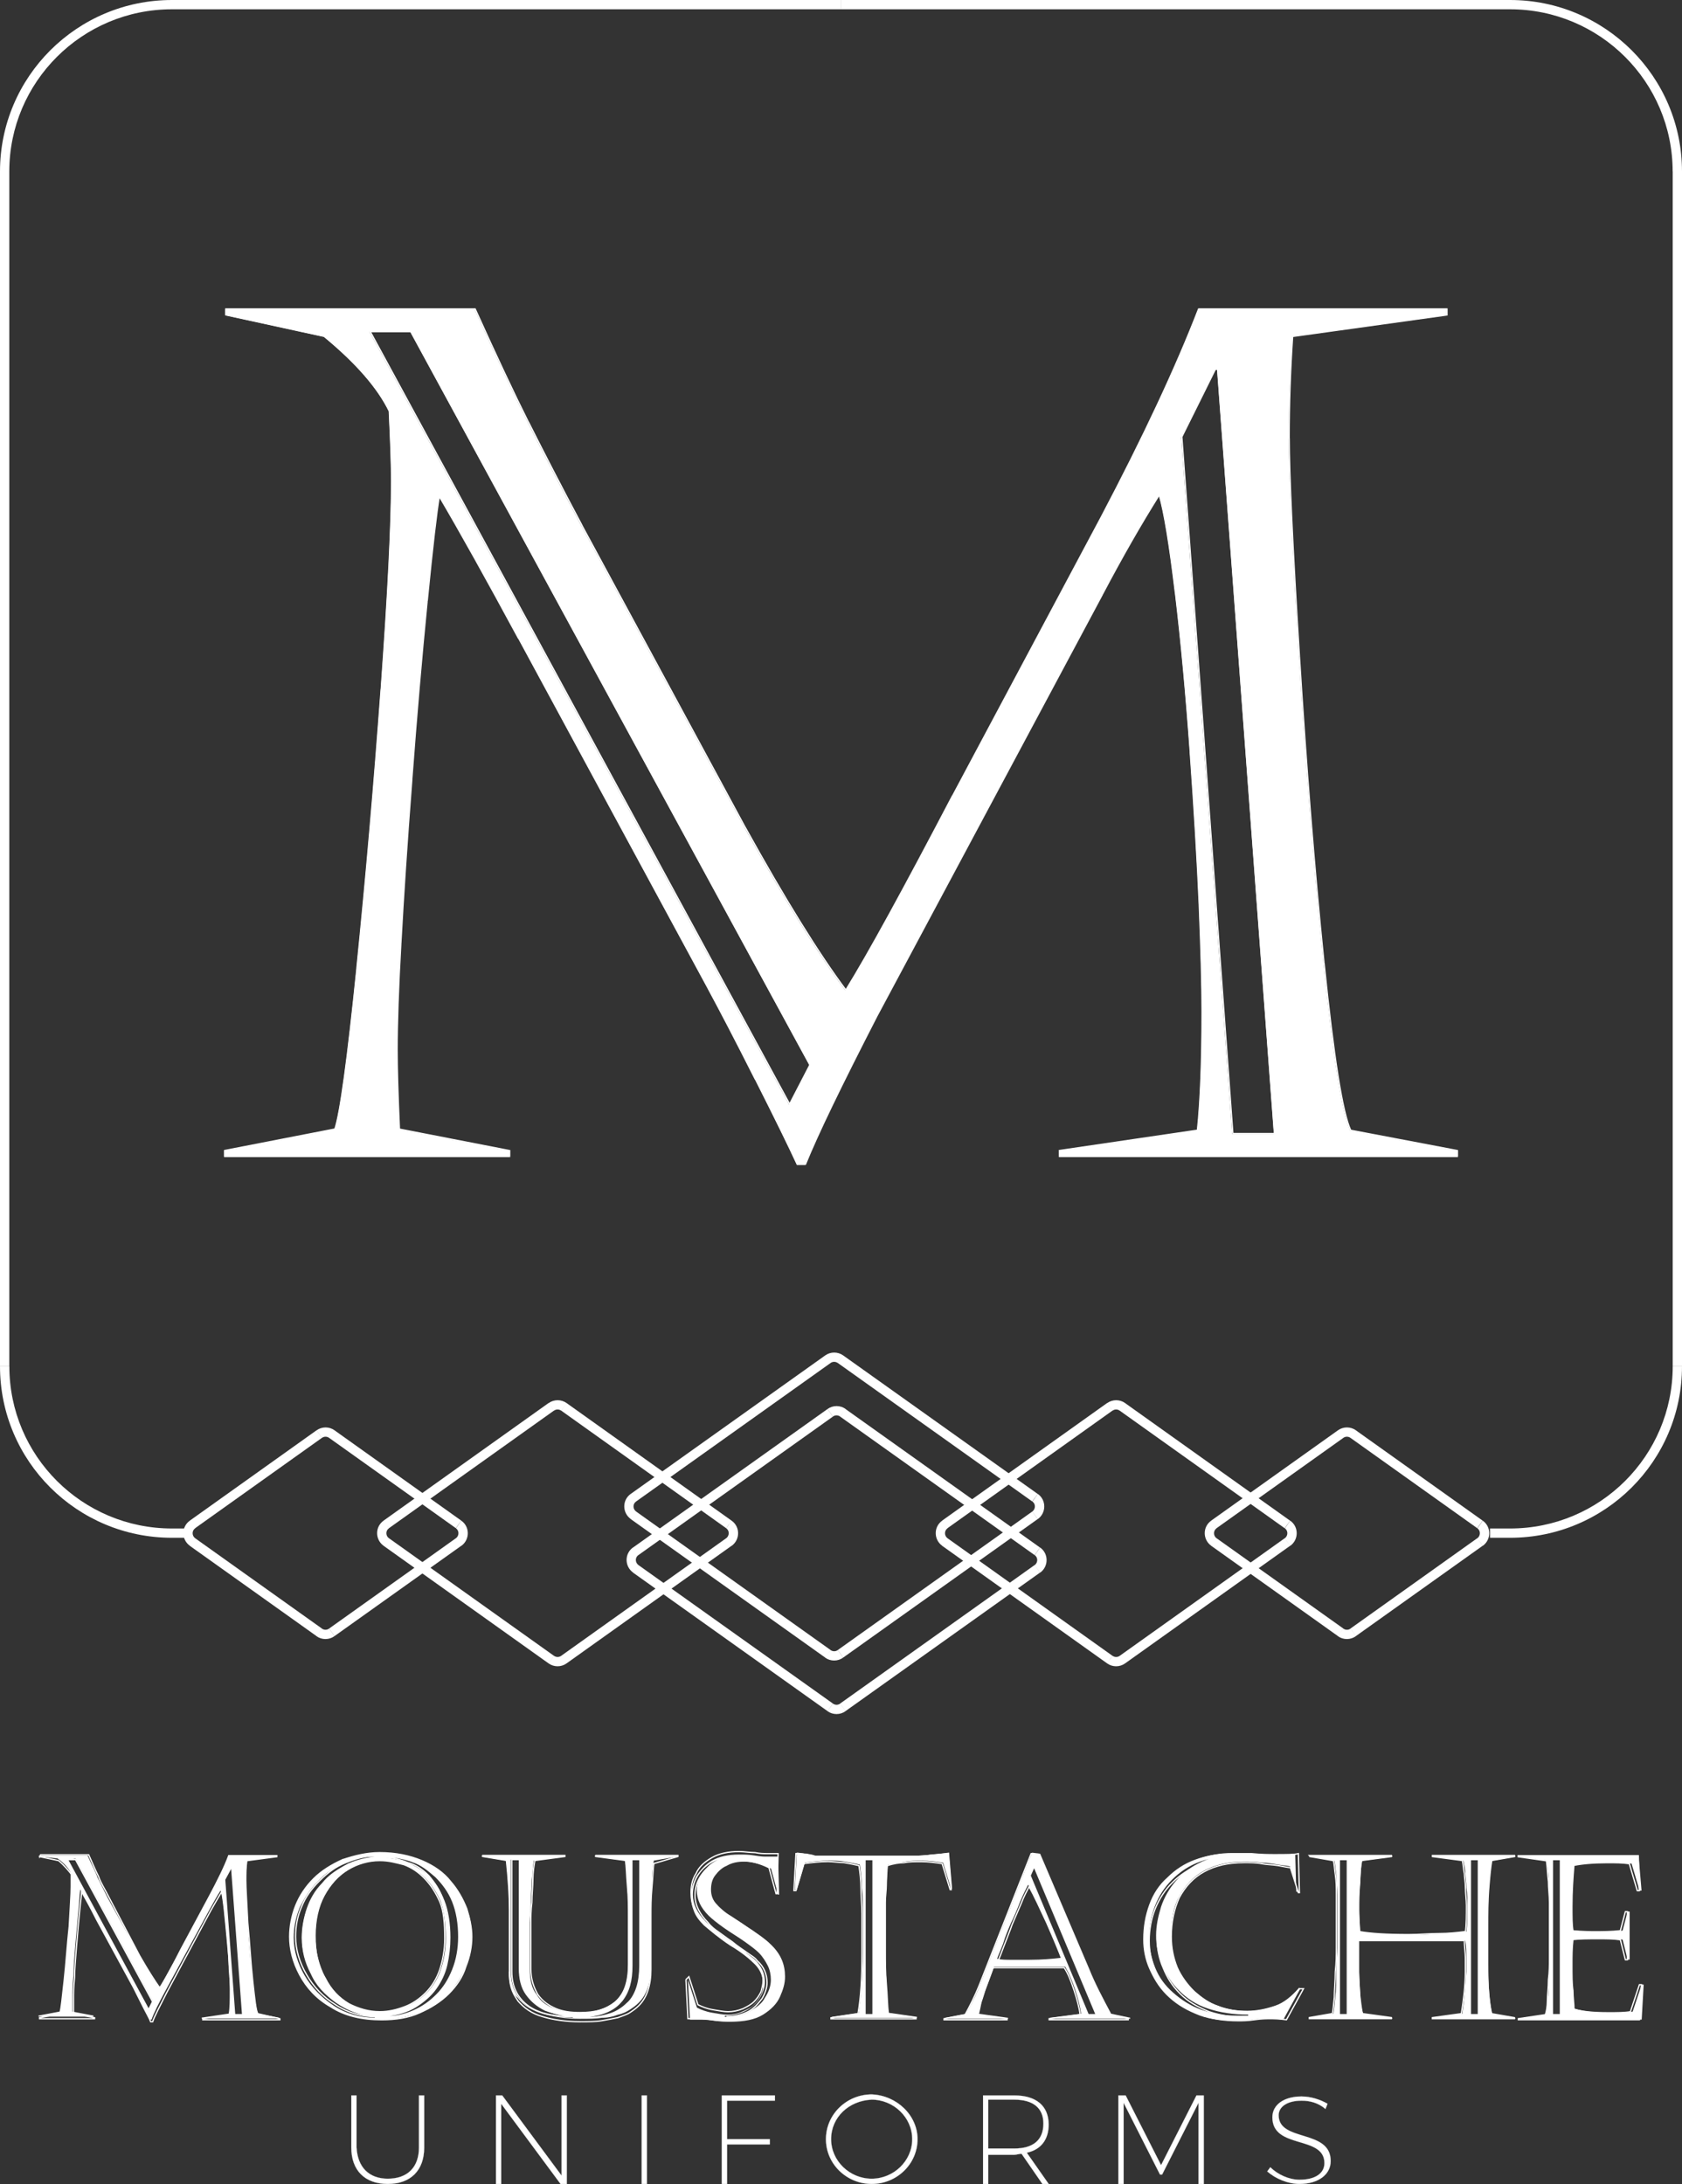 <?xml version="1.0" encoding="UTF-8"?><svg id="uuid-9fba689d-537e-4983-8869-f892127e22a2" xmlns="http://www.w3.org/2000/svg" width="260.79" height="338.61" viewBox="0 0 260.79 338.61"><rect x="0" y="0" width="260.79" height="338.61" fill="#333333" stroke="none"/><path d="M188.36,57.31l-5.22,10.5,7.91,108.01h6.47l-8.81-118.51h-.36ZM57.31,51.47l65.04,119.79,3.15-6.1L63.62,51.47h-6.31ZM34.92,47.97h38.68c3.24,7.17,5.99,13.05,8.27,17.59,2.28,4.54,5.03,9.88,8.27,15.97l25.28,46.75c6.23,11.25,11.46,19.68,15.66,25.29,3.47-5.62,8.99-15.68,16.56-30.14l23.02-43.17c6.59-12.51,11.62-23.26,15.11-32.3h38.5v.91l-23.92,3.33c-.36,5.26-.54,10.54-.54,15.8s.52,16.77,1.58,33.78c1.06,17.01,2.32,32.86,3.81,47.54,1.5,14.68,2.87,23.34,4.14,25.97l16.56,3.15v.9h-61.7v-.9l21.41-3.15c.48-4.55.72-10.67.72-18.39,0-4.24-.16-9.8-.44-16.65-.3-6.85-.76-14.72-1.4-23.6-.64-8.88-1.39-17.09-2.29-24.63-.9-7.53-1.73-12.63-2.51-15.25-2.81,4.48-5.75,9.62-8.83,15.43l-34.98,65.41c-5.51,10.72-9.21,18.36-11.06,22.97h-1.26c-1.26-2.75-3.42-7.15-6.47-13.19-3.06-6.04-5.51-10.76-7.37-14.18l-29.33-54.18c-4.97-9.2-9.08-16.58-12.32-22.07-.42,2.39-1.06,7.83-1.89,16.33-.84,8.48-1.64,17.71-2.38,27.62-.76,9.94-1.32,18.39-1.7,25.4-.4,6.99-.58,12.51-.58,16.52,0,2.81.12,6.91.36,12.29l17.09,3.33v.9h-44.2v-.9l17.09-3.33c.84-2.51,1.98-10.79,3.41-24.86,1.44-14.06,2.69-28.52,3.77-43.38,1.08-14.86,1.61-25.62,1.61-32.25,0-2.33-.12-5.95-.36-10.85-1.74-3.59-5.09-7.45-10.08-11.57l-15.27-3.33v-.92Z" fill="#fff" stroke-width="0"/><path d="M188.8,57.14h-.36v.21h.36v-.21ZM197.71,175.75l-8.81-118.52-.21.02,8.81,118.51h.21ZM191.14,175.86h6.47v-.21h-6.47v.21ZM183.13,67.75l7.91,108.01.21-.02-7.91-108.01-.21.02ZM188.34,57.2l-5.21,10.5.19.09,5.21-10.5-.19-.09ZM63.7,51.3h-6.31v.21h6.31v-.21ZM125.68,165.05L63.8,51.36l-.19.1,61.88,113.69.19-.1ZM122.52,171.25l3.15-6.1-.19-.09-3.15,6.09.19.09ZM57.3,51.46l65.04,119.79.19-.1L57.49,51.36l-.19.1ZM35.11,47.91h-.21v.91h.21v-.91ZM50.31,52.05l-15.27-3.33-.04.2,15.27,3.33.04-.2ZM60.46,63.68c-1.75-3.61-5.11-7.48-10.11-11.61l-.14.16c4.99,4.11,8.33,7.97,10.06,11.54l.19-.09ZM60.83,74.57c0-2.34-.12-5.96-.36-10.86h-.21c.24,4.91.36,8.53.36,10.86h.21ZM59.22,106.83c1.08-14.86,1.61-25.62,1.61-32.25h-.21c0,6.63-.54,17.38-1.61,32.24l.21.02ZM55.44,150.21c1.44-14.06,2.69-28.53,3.77-43.39l-.21-.02c-1.08,14.86-2.34,29.32-3.77,43.38l.21.02ZM52.02,175.09c.42-1.27.92-3.98,1.49-8.12.57-4.15,1.21-9.74,1.94-16.76l-.21-.02c-.72,7.03-1.36,12.61-1.93,16.75-.57,4.15-1.06,6.83-1.48,8.08l.2.07ZM34.85,178.49l17.09-3.33-.04-.21-17.09,3.33.04.21ZM34.93,178.38h-.21v.9h.21v-.9ZM79.02,179.18h-44.19v.21h44.19v-.21ZM78.91,179.28h.21v-.9h-.21v.9ZM61.9,175.17l17.09,3.33.04-.21-17.09-3.33-.04.21ZM61.46,162.77c0,2.81.12,6.92.36,12.29h.21c-.24-5.38-.36-9.49-.36-12.29h-.21ZM62.04,146.25c-.4,6.99-.58,12.51-.58,16.52h.21c0-4,.18-9.52.58-16.51h-.21ZM63.74,120.85c-.76,9.94-1.32,18.39-1.7,25.4h.21c.38-7,.93-15.45,1.7-25.39h-.21ZM66.11,93.23c-.84,8.48-1.64,17.71-2.38,27.63l.21.02c.74-9.92,1.54-19.14,2.38-27.62l-.21-.03ZM68.01,76.88c-.42,2.4-1.06,7.84-1.89,16.34l.21.02c.84-8.51,1.48-13.94,1.89-16.32l-.21-.03ZM80.52,98.93c-4.97-9.2-9.09-16.58-12.33-22.07l-.19.11c3.24,5.49,7.35,12.87,12.32,22.07l.2-.11ZM109.86,153.1l-29.33-54.18-.19.1,29.33,54.18.19-.1ZM117.23,167.29c-3.06-6.04-5.51-10.76-7.37-14.18l-.19.1c1.85,3.42,4.32,8.14,7.36,14.18l.2-.1ZM123.71,180.48c-1.26-2.75-3.42-7.15-6.47-13.19l-.19.09c3.06,6.04,5.21,10.44,6.47,13.18l.2-.08ZM124.86,180.42h-1.26v.21h1.26v-.21ZM135.84,157.51c-5.51,10.72-9.21,18.37-11.07,22.98l.2.08c1.85-4.6,5.55-12.24,11.06-22.96l-.19-.09ZM170.82,92.1l-34.98,65.41.19.1,34.98-65.41-.19-.1ZM179.65,76.65c-2.82,4.49-5.75,9.63-8.83,15.44l.19.1c3.07-5.82,6.01-10.95,8.83-15.43l-.19-.11ZM182.36,91.95c-.9-7.53-1.74-12.64-2.52-15.27l-.2.06c.77,2.62,1.61,7.71,2.51,15.24l.21-.03ZM184.66,116.59c-.64-8.89-1.4-17.09-2.29-24.64l-.21.03c.9,7.55,1.66,15.75,2.29,24.63l.21-.02ZM186.05,140.2c-.3-6.86-.76-14.72-1.4-23.61l-.21.02c.64,8.88,1.1,16.75,1.4,23.6h.21ZM186.49,156.86c0-4.24-.16-9.8-.44-16.65h-.21c.28,6.86.44,12.42.44,16.65h.21ZM185.77,175.25c.48-4.55.72-10.68.72-18.4h-.21c0,7.7-.24,13.83-.72,18.37l.21.02ZM164.28,178.49l21.41-3.15-.03-.21-21.41,3.15.03.21ZM164.37,178.38h-.21v.9h.21v-.9ZM225.96,179.18h-61.7v.21h61.7v-.21ZM225.86,179.28h.21v-.9h-.21v.9ZM209.39,175.35l16.56,3.15.04-.21-16.56-3.15-.04.21ZM205.17,149.28c.75,7.34,1.47,13.18,2.16,17.52.69,4.33,1.35,7.16,1.99,8.5l.2-.09c-.62-1.3-1.28-4.11-1.97-8.44-.69-4.33-1.41-10.16-2.16-17.5l-.21.02ZM201.36,101.73c1.06,17.01,2.32,32.86,3.81,47.55l.21-.02c-1.5-14.68-2.75-30.54-3.81-47.54h-.21ZM199.78,67.94c0,5.5.52,16.78,1.58,33.79l.21-.02c-1.06-17.01-1.58-28.28-1.58-33.78h-.21ZM200.31,52.14c-.36,5.26-.54,10.54-.54,15.8h.21c0-5.26.18-10.53.54-15.79l-.21-.02ZM224.33,48.72l-23.92,3.33.03.21,23.92-3.33-.03-.21ZM224.24,48.82h.21v-.91h-.21v.91ZM185.85,48.01h38.5v-.21h-38.5v.21ZM170.83,80.26c6.59-12.51,11.62-23.27,15.12-32.32l-.2-.08c-3.49,9.04-8.52,19.79-15.11,32.3l.19.1ZM147.81,123.43l23.02-43.17-.19-.1-23.02,43.17.19.1ZM131.24,153.56c3.47-5.62,8.99-15.68,16.56-30.15l-.19-.1c-7.57,14.46-13.07,24.52-16.55,30.13l.18.12ZM115.41,128.26c6.23,11.26,11.47,19.68,15.66,25.31l.17-.13c-4.19-5.61-9.42-14.03-15.65-25.29l-.19.1ZM90.12,81.51l25.28,46.75.19-.1-25.28-46.75-.19.1ZM81.86,65.54c2.28,4.55,5.03,9.88,8.27,15.97l.19-.1c-3.24-6.1-5.99-11.43-8.27-15.97l-.19.1ZM73.58,47.95c3.24,7.17,5.99,13.05,8.27,17.59l.19-.09c-2.28-4.54-5.03-10.41-8.27-17.58l-.19.08ZM35.01,48.01h38.68v-.21h-38.68v.21ZM188.8,57.24h.1s0-.1,0-.1h-.1v.1h0ZM197.6,175.76v.1h.12v-.12s-.12.02-.12.02ZM191.14,175.76h-.1s0,.11,0,.11h.09v-.11ZM183.23,67.74l-.09-.04-.02.03v.03h.11ZM188.45,57.24v-.1h-.07l-.03.06.09.04ZM63.7,51.41l.09-.05-.03-.05h-.06v.1ZM125.58,165.1l.09.05.03-.05-.03-.05-.09.05ZM122.43,171.2l-.09.05.09.18.09-.18-.09-.05ZM57.39,51.41v-.11h-.18l.08.15.09-.04ZM35.01,48.82h-.1v.08l.08.02.02-.1ZM50.28,52.15l.07-.08-.02-.02h-.03s-.03.1-.03.1ZM60.37,63.72h.1v-.04s-.1.04-.1.04ZM51.92,175.06l.02.1h.06s.02-.07.02-.07l-.09-.03ZM34.83,178.38l-.02-.1-.08.02v.08h.1ZM34.83,179.28h-.1v.1h.1v-.1ZM79.02,179.39h.1v-.1h-.1v.1ZM79.02,178.38h.1v-.08l-.08-.02-.02.1ZM61.92,175.06h-.1v.08s.09.02.09.02v-.1ZM68.11,76.91l.09-.05-.14-.25-.05.29h.1ZM123.6,180.52l-.09.04.02.06h.07v-.1ZM124.86,180.52v.1h.07l.03-.07-.09-.03ZM179.74,76.71l.1-.03-.07-.23-.13.2.09.05ZM185.67,175.24l.02.1h.08s0-.09,0-.09h-.11ZM164.26,178.38l-.02-.1-.09.02v.09h.11ZM164.26,179.28h-.1v.1h.1v-.1ZM225.96,179.39h.1v-.1h-.1v.1ZM225.96,178.38h.1v-.08l-.09-.02-.02.1ZM209.41,175.24l-.09.04.03.05h.05s.02-.09.02-.09ZM200.42,52.15l-.02-.1h-.08s0,.09,0,.09h.11ZM224.35,48.82l.02.1.09-.02v-.09h-.11ZM224.35,47.91h.1v-.1h-.1v.1ZM185.85,47.91v-.1h-.08l-.02.07.1.03ZM131.16,153.51l-.09.06.09.13.09-.14-.09-.05ZM73.69,47.91l.09-.04-.03-.06h-.07v.1ZM35.01,47.8h-.1v.1h.1v-.1Z" fill="#fff" stroke-width="0"/><path d="M160.06,232.79c.53.36.53,1.16,0,1.56l.85,1.17c1.33-.96,1.34-2.95,0-3.9l-.83,1.18ZM129.9,211.32l30.15,21.47.84-1.17-30.15-21.47-.84,1.17ZM128.78,211.32c.32-.24.78-.24,1.11,0l.85-1.17c-.83-.6-1.97-.6-2.8,0l.84,1.17ZM98.63,232.79l30.15-21.47-.84-1.17-30.15,21.47.84,1.17ZM98.63,234.35c-.54-.4-.54-1.19,0-1.56l-.83-1.18c-1.35.95-1.34,2.94,0,3.9l.85-1.17ZM128.78,255.82l-30.15-21.47-.84,1.17,30.15,21.47.84-1.17ZM129.89,255.83c-.32.24-.78.24-1.11,0l-.85,1.17c.83.6,1.97.6,2.8,0l-.84-1.17ZM160.05,234.35l-30.15,21.47.84,1.17,30.15-21.47-.84-1.17ZM160.46,232.21l-.42.59h0l.41-.59ZM128.36,210.73l.42.58h0l-.42-.58ZM98.2,232.21l.42.59h0l-.42-.59ZM128.36,256.4l.42-.58h0l-.42.58ZM160.46,234.93l.42.59h0l-.42-.59Z" fill="#fff" stroke-width="0"/><path d="M160.42,241.1c.53.36.54,1.16,0,1.56l.85,1.17c1.33-.96,1.34-2.95,0-3.9l-.83,1.18ZM130.26,219.63l30.15,21.47.84-1.17-30.15-21.47-.84,1.17ZM129.15,219.62c.32-.24.78-.24,1.11,0l.85-1.17c-.83-.6-1.97-.6-2.8,0l.84,1.17ZM98.99,241.1l30.15-21.47-.84-1.17-30.15,21.47.84,1.17ZM98.99,242.65c-.54-.4-.54-1.19,0-1.56l-.83-1.18c-1.35.95-1.34,2.94,0,3.9l.85-1.17ZM129.14,264.12l-30.15-21.47-.84,1.17,30.15,21.47.84-1.17ZM130.26,264.13c-.32.24-.78.24-1.11,0l-.85,1.17c.83.6,1.97.6,2.8,0l-.84-1.17ZM160.41,242.65l-30.15,21.47.84,1.17,30.15-21.47-.84-1.17ZM160.84,240.51l-.42.59h0l.41-.59ZM128.73,219.04l.42.58h0l-.42-.58ZM98.58,240.51l.42.59h0l-.42-.59ZM128.73,264.71l.42-.58h0l-.42.58ZM160.84,243.24l.42.59h0l-.42-.59Z" fill="#fff" stroke-width="0"/><path d="M112.59,236.94c.53.36.53,1.16,0,1.56l.85,1.17c1.33-.96,1.34-2.95,0-3.9l-.83,1.18ZM87.02,218.71l25.58,18.23.84-1.17-25.58-18.23-.84,1.17ZM85.9,218.71c.32-.24.78-.24,1.11,0l.85-1.17c-.83-.6-1.97-.6-2.8,0l.84,1.17ZM60.31,236.93l25.58-18.23-.84-1.17-25.58,18.23.84,1.17ZM60.31,238.5c-.54-.4-.54-1.19,0-1.56l-.83-1.18c-1.35.95-1.34,2.94,0,3.9l.85-1.17ZM85.89,256.72l-25.58-18.23-.84,1.17,25.58,18.23.84-1.17ZM87.01,256.72c-.33.24-.78.24-1.11,0l-.85,1.17c.83.6,1.97.6,2.8,0l-.84-1.17ZM112.59,238.49l-25.58,18.23.84,1.17,25.58-18.23-.84-1.17ZM113.01,236.35l-.42.58h0l.41-.58ZM85.48,218.12l.42.58h0l-.42-.58ZM59.9,236.35l.42.59h0l-.42-.59ZM85.48,257.3l.42-.58h0l-.42.58ZM113.01,239.07l.42.58h0l-.42-.58Z" fill="#fff" stroke-width="0"/><path d="M199.2,236.94c.53.36.54,1.16,0,1.56l.85,1.17c1.33-.96,1.34-2.95,0-3.9l-.83,1.18ZM173.61,218.71l25.58,18.23.84-1.17-25.58-18.23-.84,1.17ZM172.5,218.71c.32-.24.78-.24,1.11,0l.85-1.17c-.83-.6-1.97-.6-2.8,0l.84,1.17ZM146.91,236.93l25.58-18.23-.84-1.17-25.58,18.23.84,1.17ZM146.92,238.5c-.54-.4-.53-1.19,0-1.56l-.83-1.18c-1.35.95-1.34,2.94,0,3.9l.85-1.17ZM172.49,256.72l-25.58-18.23-.84,1.17,25.58,18.23.84-1.17ZM173.61,256.72c-.32.24-.78.24-1.11,0l-.85,1.17c.83.6,1.97.6,2.8,0l-.84-1.17ZM199.19,238.49l-25.58,18.23.84,1.17,25.58-18.23-.84-1.17ZM199.61,236.35l-.42.58h0l.41-.58ZM172.08,218.12l.42.58h0l-.43-.58ZM146.5,236.35l.42.59h0l-.42-.59ZM172.08,257.3l.43-.58h0l-.42.58ZM199.61,239.07l.42.58h0l-.43-.58Z" fill="#fff" stroke-width="0"/><path d="M229.05,236.94c.53.36.54,1.16,0,1.56l.85,1.17c1.33-.96,1.34-2.95,0-3.9l-.83,1.18ZM209.39,222.93l19.65,14,.84-1.17-19.65-14-.84,1.17ZM208.28,222.93c.32-.24.78-.24,1.11,0l.85-1.17c-.83-.6-1.97-.6-2.8,0l.84,1.17ZM188.63,236.93l19.65-14-.84-1.17-19.65,14,.84,1.17ZM188.63,238.5c-.54-.4-.53-1.19,0-1.56l-.83-1.18c-1.35.95-1.34,2.94,0,3.9l.85-1.17ZM208.28,252.49l-19.65-14-.84,1.17,19.65,14,.84-1.17ZM209.39,252.5c-.32.24-.78.24-1.11,0l-.85,1.17c.83.6,1.97.6,2.8,0l-.84-1.17ZM229.04,238.49l-19.65,14,.84,1.17,19.65-14-.84-1.17ZM229.46,236.35l-.42.58h0l.41-.58ZM207.86,222.35l.42.58h0l-.42-.58ZM188.21,236.35l.42.59h0l-.42-.59ZM207.86,253.08l.42-.58h0l-.42.58ZM229.46,239.07l.42.58h0l-.42-.58Z" fill="#fff" stroke-width="0"/><path d="M70.68,236.94c.53.36.54,1.16,0,1.56l.85,1.17c1.33-.96,1.34-2.95,0-3.9l-.83,1.18ZM51.03,222.93l19.65,14,.84-1.17-19.65-14-.84,1.17ZM49.92,222.93c.32-.24.78-.24,1.11,0l.85-1.17c-.83-.6-1.97-.6-2.8,0l.84,1.17ZM30.26,236.93l19.65-14-.84-1.17-19.64,14,.83,1.17ZM30.27,238.5c-.54-.4-.54-1.19,0-1.56l-.83-1.18c-1.35.95-1.34,2.94,0,3.9l.85-1.17ZM49.91,252.49l-19.65-14-.84,1.17,19.65,14,.84-1.17ZM51.02,252.5c-.32.24-.78.24-1.11,0l-.85,1.17c.83.6,1.97.6,2.8,0l-.84-1.17ZM70.68,238.49l-19.65,14,.84,1.17,19.65-14-.84-1.17ZM71.1,236.35l-.42.58h0l.41-.58ZM49.49,222.35l.42.58h0l-.42-.58ZM29.84,236.35l.42.59h0l-.42-.59ZM49.49,253.08l.42-.58h0l-.42.58ZM71.1,239.07l.42.58h0l-.42-.58Z" fill="#fff" stroke-width="0"/><path d="M26.66,1.44h103.73V0H26.66v1.44ZM1.44,26.59C1.44,12.71,12.74,1.44,26.66,1.44V0C11.94,0,0,11.91,0,26.59h1.44ZM1.44,26.59H0v185.23h1.44V26.59ZM26.66,236.98c-13.91,0-25.21-11.25-25.21-25.15H0c0,14.7,11.94,26.59,26.66,26.59v-1.44ZM29.78,236.98h-3.12v1.44h3.12v-1.44Z" fill="#fff" stroke-width="0"/><path d="M234.13,0h-103.73v1.44h103.73V0ZM260.79,26.59c0-14.68-11.94-26.59-26.66-26.59v1.44c13.92,0,25.21,11.27,25.21,25.15h1.44ZM260.79,26.59h-1.44v185.23h1.44V26.59ZM234.13,238.42c14.71,0,26.66-11.89,26.66-26.59h-1.44c0,13.9-11.3,25.15-25.21,25.15v1.44ZM231.02,238.42h3.12v-1.44h-3.12v1.44Z" fill="#fff" stroke-width="0"/><path d="M6.13,287.7h7.45c.62,1.4,1.24,2.48,1.55,3.41.47.93.93,1.86,1.55,3.1l4.96,9c1.24,2.17,2.17,3.88,3.1,4.96.62-1.09,1.71-3.1,3.26-5.9l4.5-8.38c1.24-2.48,2.33-4.5,2.95-6.21h7.45v.16l-4.65.62c0,1.09-.16,2.02-.16,3.1s.16,3.26.31,6.52.47,6.36.78,9.15.62,4.5.78,4.96l3.26.62v.16h-11.95v-.16l4.19-.62c.16-.93.16-2.02.16-3.57,0-.78,0-1.86-.16-3.26,0-1.4-.16-2.79-.31-4.5s-.31-3.26-.47-4.81c-.16-1.4-.31-2.48-.47-2.95-.62.93-1.09,1.86-1.71,2.95l-6.83,12.57c-1.09,2.02-1.86,3.57-2.17,4.5h-.31c-.31-.47-.62-1.4-1.24-2.48-.62-1.24-1.09-2.02-1.4-2.79l-5.74-10.55c-.93-1.71-1.71-3.26-2.33-4.34-.16.47-.16,1.55-.31,3.1-.16,1.71-.31,3.41-.47,5.27s-.31,3.57-.31,4.96c-.16,1.4-.16,2.48-.16,3.26v2.33l3.26.62v.16H5.97v-.16l3.26-.62c.16-.47.31-2.02.62-4.81.31-2.79.47-5.59.78-8.38.16-2.95.31-4.96.31-6.21v-2.17c-.31-.62-.93-1.4-2.02-2.17l-2.79-.31v-.16h0ZM10.47,288.32l12.57,23.12.62-1.24-11.95-22.03-1.24.16h0ZM35.91,289.4l-1.09,2.02,1.55,20.94h1.24l-1.71-22.96h0Z" fill="#fff" stroke-width="0"/><path d="M58.87,287.23c2.48,0,4.65.47,6.52,1.24s3.26,1.86,4.5,3.26c1.09,1.4,2.02,2.79,2.48,4.19.62,1.55.78,2.95.78,4.34,0,1.55-.31,3.1-.93,4.65s-1.55,2.95-2.64,4.19c-1.24,1.24-2.64,2.33-4.5,2.95s-3.72,1.09-5.9,1.09c-3.1,0-5.74-.62-7.91-2.02s-3.72-2.95-4.81-4.96c-1.09-2.02-1.55-3.88-1.55-5.9,0-1.71.31-3.26.93-4.81s1.55-2.95,2.79-4.19,2.79-2.17,4.5-2.95c1.86-.62,3.72-1.09,5.74-1.09ZM58.1,288.01v-.16c-1.71,0-3.26.31-4.81,1.09-1.55.62-2.95,1.55-4.03,2.79-1.24,1.24-2.02,2.48-2.79,4.03-.62,1.55-.93,3.1-.93,4.65,0,2.02.62,4.03,1.71,5.9,1.09,1.86,2.64,3.41,4.5,4.65s4.03,1.86,6.36,1.86v-.16c-2.33-.16-4.19-.93-6.05-2.17-1.71-1.24-3.1-2.64-3.88-4.5-.93-1.71-1.4-3.57-1.4-5.59,0-1.55.31-3.1.78-4.5s1.24-2.79,2.33-3.88c.93-1.09,2.17-2.02,3.57-2.79,1.55-.78,2.95-1.09,4.65-1.24ZM59.03,288.47c-1.86,0-3.41.47-4.96,1.4-1.55.93-2.79,2.33-3.72,4.03s-1.4,3.88-1.4,6.21c0,2.64.47,4.81,1.55,6.52.93,1.86,2.17,3.1,3.72,4.03s3.1,1.24,4.81,1.24c1.4,0,2.64-.31,3.88-.78s2.33-1.24,3.26-2.17,1.71-2.17,2.17-3.57.78-2.95.78-4.81c0-2.48-.31-4.34-.78-5.74-.62-1.4-1.4-2.64-2.48-3.72-.93-.93-2.02-1.55-3.1-2.02-1.4-.31-2.48-.62-3.72-.62ZM59.81,287.85v.16c1.09.16,2.33.31,3.41.78s2.17,1.09,3.26,2.02c.93.93,1.86,2.17,2.33,3.88s.93,3.57.93,5.74c0,1.4-.16,2.95-.47,4.19-.31,1.4-.93,2.64-1.71,3.72-.78,1.09-1.86,2.02-3.1,2.79s-2.79,1.24-4.5,1.4v.16c1.55,0,2.95-.31,4.19-.93,1.4-.62,2.48-1.4,3.57-2.48,1.09-1.09,1.86-2.33,2.48-3.88s.93-3.26.93-5.12c0-2.02-.31-3.88-.93-5.43s-1.55-2.79-2.64-3.88-2.33-1.86-3.57-2.33c-1.4-.47-2.79-.78-4.19-.78Z" fill="#fff" stroke-width="0"/><path d="M78.89,305.69v-9.62c0-2.17-.16-4.65-.47-7.6l-3.72-.62v-.16h12.72v.16l-4.65.62c-.16.78-.16,1.71-.31,2.95,0,1.09-.16,2.33-.16,3.57s-.16,2.33-.16,3.1v7.14c0,1.71.31,3.1,1.09,4.03.62,1.09,1.55,1.71,2.79,2.17,1.09.47,2.33.62,3.72.62,2.33,0,4.19-.62,5.59-1.71,1.4-1.24,2.02-3.1,2.02-5.74v-7.45c0-1.4,0-2.95-.16-4.65-.16-1.86-.16-3.1-.31-4.03l-4.65-.62v-.16h12.72v.16l-3.57.62c-.16.78-.31,2.02-.31,3.72-.16,1.71-.16,3.26-.16,4.34v8.38c0,1.24-.16,2.48-.47,3.26-.31.93-.78,1.71-1.4,2.33-.47.47-.93.78-1.4,1.09s-1.09.62-1.86.78c-.78.31-1.55.47-2.48.47-.93.16-2.02.16-3.41.16-2.17,0-4.03-.31-5.74-.78-1.55-.47-2.95-1.24-3.88-2.48-.93-.78-1.4-2.17-1.4-4.03ZM88.82,312.83v-.16c-1.71-.16-3.1-.47-4.34-.93-1.24-.62-2.17-1.4-2.95-2.48s-1.09-2.48-1.09-4.03v-16.91h-1.24v17.38c0,2.17.78,3.88,2.33,5.12,1.71,1.24,4.03,1.86,7.29,2.02ZM91.14,312.67v.16c1.4-.16,2.64-.31,3.57-.62.93-.31,1.86-.93,2.48-1.55s1.09-1.4,1.55-2.48c.31-.93.47-2.17.47-3.41v-16.45h-1.24v16.45c0,2.33-.47,4.19-1.55,5.43-1.09,1.4-2.79,2.17-5.27,2.48Z" fill="#fff" stroke-width="0"/><path d="M106.66,306.93l1.4,4.34c.62.31,1.4.62,2.33.78s1.71.31,2.33.31c.93,0,1.71-.16,2.33-.47.78-.31,1.4-.62,1.86-1.09.47-.47.78-.93,1.09-1.55s.31-1.09.31-1.71c0-1.09-.47-2.17-1.24-2.95s-2.02-1.86-3.88-2.95c-1.86-1.24-3.1-2.33-4.03-3.1-.78-.78-1.24-1.4-1.55-2.17s-.47-1.55-.47-2.48.31-2.02.78-2.95c.62-.93,1.4-1.86,2.48-2.48,1.09-.62,2.48-.93,4.19-.93.78,0,1.55,0,2.48.16s1.4.16,1.71.16h1.86l.16,5.9h-.16l-1.09-4.03c-1.55-.78-3.1-1.09-4.19-1.09-.93,0-1.86.16-2.64.62-.78.31-1.4.93-1.86,1.55-.47.62-.62,1.4-.62,2.17,0,.93.31,1.71.93,2.33.62.78,1.4,1.4,2.48,2.02,1.09.62,2.17,1.4,3.26,2.17,1.24.78,2.17,1.55,2.79,2.17,1.4,1.4,2.02,2.95,2.02,4.81,0,1.09-.31,2.02-.78,3.1s-1.4,2.02-2.64,2.79-2.95,1.09-4.96,1.09c-.78,0-1.55,0-2.64-.16s-1.71-.16-2.17-.16h-1.55l-.31-6.05h0v-.16h0ZM115.19,287.7h-.62c-1.24,0-2.48.31-3.57.78-1.09.47-2.02,1.24-2.64,2.17-.62.93-.93,2.02-.93,3.1,0,1.4.62,2.79,2.02,4.19.62.62,1.09.93,1.55,1.4.47.31,1.24.93,2.17,1.55s1.86,1.24,2.33,1.71,1.09.78,1.55,1.24c1.09,1.09,1.55,2.17,1.55,3.41,0,.93-.31,1.71-.78,2.48s-1.24,1.55-2.17,2.02-2.02.78-3.26.78v.16c1.4,0,2.64-.16,3.72-.78,1.09-.62,2.02-1.24,2.48-2.17.62-.93.93-1.86.93-2.79,0-.78-.16-1.55-.47-2.17s-.78-1.4-1.4-2.02c-.47-.47-1.09-.93-2.17-1.71-1.09-.78-2.17-1.4-3.26-2.17s-1.86-1.4-2.33-1.86c-1.24-1.24-1.86-2.48-1.86-4.03,0-1.24.62-2.48,1.71-3.57s2.79-1.71,4.96-1.71h.47Z" fill="#fff" stroke-width="0"/><path d="M126.52,287.7h15.2c.93,0,1.71,0,2.48-.16.78,0,1.71-.16,2.95-.31l.47,5.59h-.16l-1.24-4.03c-1.09-.16-2.17-.31-3.26-.31-.93,0-1.86,0-2.64.16s-1.71.31-2.64.47c-.16,1.09-.16,2.17-.16,3.1s-.16,1.86-.16,2.79v7.45c0,1.55,0,3.26.16,5.12.16,1.86.16,3.41.31,4.5l4.34.62v.16h-13.19v-.16l4.19-.62c.31-2.48.62-5.59.62-9.31v-6.21c0-1.24,0-2.64-.16-3.88,0-1.24-.16-2.48-.31-3.57-.62-.16-1.4-.31-2.33-.47s-1.71-.16-2.48-.16c-1.24,0-2.48.16-3.72.31l-1.24,4.19h-.31l.31-5.74c.31,0,.93.16,1.55.16.47.16,1.09.31,1.4.31ZM134.12,288.32v24.05h1.24v-24.05h-1.24Z" fill="#fff" stroke-width="0"/><path d="M161.27,287.39l7.6,17.84c.93,2.33,2.17,4.65,3.41,6.98l2.95.62v.16h-12.41v-.16l4.81-.62c-.16-1.09-.47-2.33-.93-3.72s-.93-2.48-1.55-3.57h-11.02c-.47,1.24-.78,2.17-1.09,2.95s-.62,1.55-.78,2.33c-.31.78-.47,1.55-.47,2.02l4.5.62v.16h-9.77v-.16l3.26-.62c.78-1.4,1.55-2.79,2.17-4.5l8.07-20.48,1.24.16h0ZM159.41,292.2c-.31.62-.78,1.55-1.24,2.64-.47,1.24-.93,2.33-1.4,3.26-.47,1.09-.93,2.17-1.24,3.26-.47,1.24-.78,1.86-.93,2.33.62.16,1.55.16,2.33.16h2.64c2.02,0,3.72-.16,4.96-.31-.47-1.24-1.24-3.1-2.33-5.59-.93-2.02-1.86-4.03-2.79-5.74ZM159.72,290.8l9,21.56h1.24l-9.62-22.96-.62,1.4Z" fill="#fff" stroke-width="0"/><path d="M201.61,308.33l-2.64,4.81c-1.09-.16-1.86-.16-2.48-.16s-1.4,0-2.48.16c-1.09.16-1.86.16-2.48.16-2.33,0-4.5-.31-6.21-1.09-1.86-.78-3.26-1.71-4.5-2.95-1.24-1.24-2.02-2.64-2.64-4.03s-.93-2.95-.93-4.5c0-2.02.31-3.72.93-5.43.62-1.71,1.55-3.1,2.79-4.19,1.24-1.24,2.64-2.17,4.34-2.79,1.71-.62,3.41-.93,5.27-.93h2.95c1.55.16,2.79.16,3.57.16,1.86,0,3.1,0,3.72-.16l.16,5.9h.31l-1.24-3.88c-.31-.16-.93-.16-1.86-.31-.93-.16-1.71-.31-2.64-.31-.78-.16-1.71-.16-2.64-.16-2.33,0-4.5.47-6.21,1.4-1.71.93-2.95,2.33-3.88,4.03s-1.24,3.72-1.24,6.05c0,1.71.31,3.41.93,4.81.62,1.55,1.55,2.79,2.64,3.72,1.09,1.09,2.33,1.86,3.72,2.33,1.4.62,2.95.78,4.5.78s2.95-.31,4.34-.78c1.4-.47,2.64-1.55,3.72-2.79l.16.16ZM193.69,287.7h-2.02c-2.02,0-3.88.31-5.59.93-1.71.62-3.1,1.55-4.34,2.79s-2.02,2.48-2.64,4.03-.93,3.26-.93,4.96c0,1.55.31,3.1.93,4.65.62,1.55,1.55,2.79,2.79,3.88s2.64,2.02,4.34,2.64c1.71.62,3.57.93,5.59.93h1.71v-.16c-2.33,0-4.34-.31-6.21-.93s-3.26-1.55-4.5-2.79c-1.24-1.24-2.02-2.48-2.64-4.03s-.93-2.95-.93-4.5.31-2.95.78-4.5c.47-1.4,1.24-2.79,2.33-4.03s2.33-2.17,4.03-2.95,3.57-1.09,5.9-1.09l1.4.16h0Z" fill="#fff" stroke-width="0"/><path d="M203.16,287.7h12.72v.16l-4.65.62c-.16.62-.31,1.71-.31,3.41-.16,1.55-.16,2.95-.16,4.03,0,.93,0,2.17.16,3.57,1.71.31,4.19.47,7.6.47,1.71,0,3.26,0,4.81-.16,1.55,0,2.79-.16,4.03-.31.16-1.09.16-2.48.16-4.03,0-.93,0-1.86-.16-2.79,0-.93-.16-1.71-.16-2.17,0-.62-.16-1.24-.31-2.02l-4.65-.62v-.16h12.72v.16l-3.57.62c-.16.93-.31,2.33-.47,4.34s-.16,4.03-.16,5.9v5.74c0,3.41.16,6.05.62,7.76l3.57.62v.16h-12.72v-.16l4.5-.62c.31-2.02.47-4.19.62-6.52v-2.17c0-.93,0-1.71-.16-2.64h-16.45v4.03c0,1.09,0,2.33.16,3.88,0,1.4.16,2.64.47,3.41l4.5.62v.16h-12.72v-.16l3.57-.62c.16-.47.16-1.24.31-2.48.16-1.24.16-2.48.16-4.03s.16-2.79.16-3.72v-8.22c0-1.09-.16-2.02-.16-3.1-.16-1.09-.16-1.71-.31-2.17l-3.57-.62-.16-.16h0ZM207.66,288.32v24.05h1.24v-24.05h-1.24ZM227.98,288.32v24.05h1.24v-24.05h-1.24Z" fill="#fff" stroke-width="0"/><path d="M235.43,287.85v-.16h18.62l.47,5.43h-.31l-1.24-4.19c-.93,0-2.17-.16-3.41-.16-2.17,0-4.03.16-5.43.47-.16,1.86-.31,4.03-.31,6.36,0,1.55,0,2.79.16,3.72,1.86.16,2.95.16,3.57.16,1.4,0,2.64,0,4.03-.16l.78-2.95h.31v7.45h-.31l-.78-3.1c-1.09-.16-2.17-.16-3.41-.16-1.55,0-2.95,0-4.19.16-.16,1.4-.16,2.64-.16,3.88,0,1.71,0,2.95.16,4.03,0,1.09.16,2.02.16,2.79,1.4.47,3.26.62,5.59.62,1.4,0,2.48,0,3.41-.16l1.4-4.19h.31l-.31,5.43h-19.08v-.16l4.19-.62c.16-.47.16-1.24.31-2.17.16-.93.16-2.02.16-3.26s.16-2.17.16-3.1v-8.84c0-1.09-.16-2.02-.16-3.26,0-1.09-.16-2.17-.31-3.26l-4.34-.62ZM240.7,288.32v24.05h1.24v-24.05h-1.24Z" fill="#fff" stroke-width="0"/><path d="M6.13,287.85l2.95.62c.93.78,1.55,1.55,2.02,2.17v2.17c0,1.24-.16,3.41-.31,6.21-.16,2.95-.47,5.74-.78,8.38-.31,2.79-.47,4.34-.62,4.81l-3.26.62v.16h8.53v-.16l-3.26-.62v-2.33c0-.78,0-1.86.16-3.26,0-1.4.16-2.95.31-4.96.16-1.86.31-3.72.47-5.27.16-1.71.31-2.64.31-3.1.62,1.09,1.4,2.48,2.33,4.34l5.74,10.55c.31.62.78,1.55,1.4,2.79s1.09,2.02,1.24,2.48h.31c.31-.93,1.09-2.33,2.17-4.5l6.83-12.72c.62-1.09,1.24-2.17,1.71-2.95.16.47.31,1.55.47,2.95.16,1.4.31,3.1.47,4.81.16,1.71.16,3.26.31,4.5,0,1.4.16,2.33.16,3.26,0,1.55,0,2.64-.16,3.57l-4.19.62v.16h11.95v-.16l-3.41-.78c-.31-.47-.47-2.17-.78-4.96-.31-2.79-.47-5.9-.78-9.15-.16-3.26-.31-5.43-.31-6.52s0-2.02.16-3.1l4.65-.62v-.16h-7.45c-.62,1.71-1.71,3.88-2.95,6.21l-4.5,8.38c-1.4,2.79-2.48,4.81-3.26,5.9-.78-1.09-1.86-2.79-3.1-4.96l-4.81-9.15c-.62-1.24-1.24-2.17-1.55-3.1-.47-.93-.93-2.02-1.55-3.41h-7.45l-.16.31h0ZM35.91,289.4l1.71,22.96h-1.24l-1.55-20.94,1.09-2.02h0ZM11.71,288.32l11.95,22.03-.62,1.24-12.57-23.27h1.24Z" fill="none" stroke="#fff" stroke-miterlimit="10" stroke-width=".2"/><path d="M53.6,289.25c-1.4.78-2.64,1.55-3.57,2.79-.93,1.09-1.71,2.48-2.33,3.88-.47,1.4-.78,2.95-.78,4.5,0,1.86.47,3.72,1.4,5.59.93,1.71,2.17,3.26,4.03,4.5,1.71,1.24,3.72,1.86,6.05,2.17h0c-2.33,0-4.5-.62-6.36-1.86-2.02-1.24-3.41-2.79-4.5-4.65-1.09-1.86-1.71-3.88-1.71-5.9,0-1.71.31-3.26.93-4.65.62-1.55,1.55-2.79,2.79-4.03s2.48-2.17,4.03-2.79c1.55-.62,3.1-1.09,4.81-1.09v.16c-2.02.31-3.41.62-4.81,1.4ZM63.99,288.63c1.4.47,2.48,1.4,3.57,2.33,1.09,1.09,2.02,2.33,2.64,3.88.62,1.55.93,3.41.93,5.43,0,1.86-.31,3.57-.93,5.12s-1.4,2.79-2.48,3.88-2.17,1.86-3.57,2.48-2.79.93-4.19.93v-.16c1.71-.16,3.26-.62,4.5-1.4s2.33-1.71,3.1-2.79c.78-1.09,1.4-2.33,1.71-3.72s.47-2.79.47-4.19c0-2.17-.31-4.19-.93-5.74s-1.4-2.79-2.33-3.88c-.93-.93-2.02-1.71-3.26-2.02-1.09-.47-2.33-.78-3.41-.78v-.16c1.4,0,2.79.31,4.19.78ZM62.6,289.09c1.24.47,2.17,1.09,3.1,2.02,1.09,1.09,1.86,2.33,2.48,3.72s.78,3.41.78,5.74c0,1.71-.31,3.41-.78,4.81s-1.24,2.64-2.17,3.57c-.93.93-2.02,1.71-3.26,2.17-1.24.47-2.48.78-3.88.78-1.71,0-3.26-.47-4.81-1.24-1.55-.93-2.79-2.17-3.72-4.03s-1.55-4.03-1.55-6.52.47-4.5,1.4-6.21,2.17-3.1,3.72-4.03,3.26-1.4,4.96-1.4c1.4,0,2.48.31,3.72.62ZM53.13,288.32c-1.71.78-3.26,1.71-4.5,2.95-1.24,1.24-2.17,2.64-2.79,4.19s-.93,3.26-.93,4.81c0,1.86.47,3.88,1.55,5.9s2.64,3.72,4.81,4.96c2.17,1.4,4.81,2.02,7.91,2.02,2.17,0,4.19-.31,5.9-1.09,1.71-.78,3.26-1.71,4.5-2.95s2.17-2.64,2.64-4.19c.62-1.55.93-3.1.93-4.65,0-1.4-.31-2.79-.78-4.34-.62-1.55-1.4-2.95-2.48-4.19-1.09-1.4-2.64-2.48-4.5-3.26-1.86-.78-4.03-1.24-6.52-1.24-2.02,0-3.88.47-5.74,1.09Z" fill="none" stroke="#fff" stroke-miterlimit="10" stroke-width=".2"/><path d="M80.28,310.19c.93,1.09,2.17,2.02,3.88,2.48,1.55.47,3.57.78,5.74.78,1.4,0,2.48,0,3.41-.16s1.71-.31,2.48-.47c.78-.31,1.4-.47,1.86-.78.47-.31.93-.62,1.4-1.09.62-.62,1.09-1.4,1.4-2.33.31-.93.47-2.02.47-3.26v-8.38c0-1.24,0-2.64.16-4.34s.16-2.95.31-3.72l3.72-1.09v-.16h-12.72v.16l4.65.62c.16.93.31,2.33.31,4.03.16,1.86.16,3.41.16,4.65v7.45c0,2.64-.62,4.5-2.02,5.74-1.4,1.24-3.1,1.71-5.59,1.71-1.4,0-2.64-.16-3.72-.62-1.09-.47-2.02-1.09-2.79-2.17-.62-1.09-1.09-2.33-1.09-4.03v-7.14c0-.78,0-1.86.16-3.1,0-1.24.16-2.48.16-3.57s.16-2.17.31-2.95l4.65-.62v-.16h-12.72v.16l3.72.62c.31,2.95.47,5.43.47,7.6v9.62c-.16,1.86.31,3.26,1.24,4.5ZM81.68,310.81c-1.55-1.24-2.33-2.95-2.33-5.12v-17.38h1.24v16.76c0,1.55.31,2.95,1.09,4.03.62,1.09,1.71,1.86,2.95,2.48s2.64.93,4.34.93v.16c-3.41,0-5.74-.62-7.29-1.86ZM96.42,310.19c1.09-1.4,1.55-3.1,1.55-5.43v-16.45h1.24v16.45c0,1.24-.16,2.48-.47,3.41-.31.93-.78,1.86-1.55,2.48-.62.62-1.55,1.24-2.48,1.55s-2.17.62-3.57.62v-.16c2.48-.31,4.19-1.09,5.27-2.48Z" fill="none" stroke="#fff" stroke-miterlimit="10" stroke-width=".2"/><path d="M106.35,306.93l.31,6.05h1.55c.47,0,1.24,0,2.17.16,1.09.16,1.86.16,2.64.16,2.02,0,3.72-.31,4.96-1.09,1.24-.78,2.17-1.71,2.64-2.79.47-1.09.78-2.17.78-3.1,0-1.86-.62-3.41-2.02-4.81-.78-.78-1.71-1.4-2.79-2.17-1.24-.78-2.33-1.55-3.26-2.17-1.09-.62-1.86-1.4-2.48-2.02-.62-.78-.93-1.55-.93-2.33s.16-1.55.62-2.17,1.09-1.24,1.86-1.55,1.71-.62,2.64-.62c1.24,0,2.64.31,4.19,1.09l1.09,4.03h.16l.16-6.21h-1.86c-.31,0-.93,0-1.71-.16-.78,0-1.71-.16-2.48-.16-1.71,0-3.1.31-4.19.93-1.09.62-2.02,1.4-2.48,2.48-.62.93-.78,2.02-.78,2.95s.16,1.71.47,2.48c.31.78.93,1.4,1.55,2.17.78.78,2.17,1.86,4.03,3.1s3.1,2.17,3.88,2.95,1.24,1.71,1.24,2.95c0,.62-.16,1.09-.31,1.71-.31.62-.62,1.09-1.09,1.55-.47.47-1.09.78-1.71,1.09-.78.31-1.55.47-2.33.47-.62,0-1.4-.16-2.33-.31s-1.71-.47-2.33-.78l-1.4-4.34-.47.47h0ZM115.19,287.85c-2.17,0-3.88.62-4.96,1.71-1.09,1.09-1.71,2.33-1.71,3.57,0,1.4.62,2.79,1.86,4.03.47.47,1.24,1.09,2.33,1.86s2.17,1.4,3.26,2.17,1.86,1.24,2.17,1.71c.78.78,1.24,1.4,1.4,2.02.31.62.47,1.4.47,2.17,0,.93-.31,1.86-.93,2.79-.62.93-1.4,1.55-2.48,2.17-1.09.62-2.33.78-3.88.78v-.16c1.24,0,2.33-.31,3.26-.78s1.55-1.24,2.17-2.02c.47-.78.78-1.71.78-2.48,0-1.24-.47-2.48-1.55-3.41-.31-.47-.93-.78-1.55-1.24s-1.4-.93-2.33-1.71c-.93-.62-1.71-1.24-2.17-1.55s-1.09-.78-1.55-1.4c-1.24-1.24-2.02-2.64-2.02-4.19,0-1.24.31-2.17.93-3.1s1.55-1.71,2.64-2.17c1.09-.47,2.33-.78,3.57-.78h.62-.31Z" fill="none" stroke="#fff" stroke-miterlimit="10" stroke-width=".2"/><path d="M124.96,287.54c-.62-.16-1.24-.16-1.55-.16l-.31,5.74h.31l1.24-4.19c1.24-.16,2.48-.31,3.72-.31.78,0,1.71.16,2.48.16.93.16,1.71.31,2.33.47.16,1.09.31,2.33.31,3.57s.16,2.48.16,3.88v6.21c0,3.57-.16,6.67-.62,9.31l-4.19.62v.16h13.19v-.16l-4.34-.62c-.16-1.09-.31-2.64-.31-4.5-.16-1.86-.16-3.57-.16-5.12v-7.45c0-.78,0-1.71.16-2.79,0-.93.16-2.02.16-3.1.93-.31,1.86-.47,2.64-.47.78-.16,1.71-.16,2.64-.16,1.09,0,2.33.16,3.26.31l1.24,4.03h.16l-.47-5.59c-1.24.16-2.17.16-2.95.31-.78,0-1.55.16-2.48.16h-15.2c-.16-.16-.78-.31-1.4-.31ZM135.36,312.36h-1.24v-24.05h1.24v24.05Z" fill="none" stroke="#fff" stroke-miterlimit="10" stroke-width=".2"/><path d="M159.87,287.39l-8.07,20.48c-.62,1.55-1.4,3.1-2.17,4.5l-3.26.62v.16h9.77v-.16l-4.5-.62c.16-.47.31-1.24.47-2.02.31-.78.47-1.55.78-2.33s.62-1.71,1.09-2.95h11.02c.62.93,1.09,2.17,1.55,3.57s.78,2.64.93,3.72l-4.81.62v.16h12.26v-.16l-2.95-.62c-1.24-2.33-2.48-4.65-3.41-6.98l-7.6-17.84-1.09-.16h0ZM162.35,298.25c1.09,2.48,1.86,4.34,2.33,5.59-1.24.16-2.95.31-4.96.31h-2.64c-.93,0-1.71-.16-2.33-.16.16-.31.47-1.09.93-2.33s.93-2.33,1.24-3.26c.47-1.09.93-2.17,1.4-3.26.47-1.24.93-2.02,1.24-2.64.78,1.4,1.71,3.41,2.79,5.74ZM160.34,289.4l9.62,22.96h-1.24l-9-21.56.62-1.4Z" fill="none" stroke="#fff" stroke-miterlimit="10" stroke-width=".2"/><path d="M201.45,308.33c-1.09,1.4-2.33,2.33-3.72,2.79s-2.79.78-4.34.78-3.1-.31-4.5-.78-2.64-1.4-3.72-2.33c-1.09-1.09-2.02-2.33-2.64-3.72-.62-1.55-.93-3.1-.93-4.81,0-2.33.47-4.34,1.24-6.05.93-1.71,2.17-3.1,3.88-4.03s3.72-1.4,6.21-1.4c.93,0,1.86,0,2.64.16s1.71.16,2.64.31c.93.16,1.55.31,1.86.31l1.24,3.88h.16l-.16-6.05c-.62.16-1.86.16-3.72.16-.78,0-2.02,0-3.57-.16h-2.95c-1.86,0-3.57.31-5.27.93-1.71.62-3.1,1.55-4.34,2.79s-2.17,2.64-2.79,4.19c-.62,1.71-.93,3.41-.93,5.43,0,1.55.31,3.1.93,4.5.62,1.55,1.4,2.79,2.64,4.03,1.24,1.24,2.64,2.17,4.5,2.95s3.88,1.09,6.21,1.09c.62,0,1.4,0,2.48-.16,1.09-.16,1.86-.16,2.48-.16.47,0,1.24,0,2.48.16l2.64-4.81h-.62ZM193.69,288.01h-1.24c-2.17,0-4.19.31-5.9,1.09s-2.95,1.71-4.03,2.95-1.86,2.48-2.33,4.03c-.47,1.4-.78,2.95-.78,4.5s.31,3.1.93,4.5c.62,1.55,1.4,2.79,2.64,4.03,1.24,1.24,2.64,2.02,4.5,2.79,1.86.62,3.88.93,6.21.93v.16h-1.86c-2.02,0-4.03-.31-5.59-.93-1.71-.62-3.1-1.55-4.34-2.64s-2.17-2.48-2.79-3.88c-.62-1.55-.93-2.95-.93-4.65s.31-3.41.93-4.96c.62-1.55,1.55-2.95,2.64-4.03,1.24-1.24,2.64-2.17,4.34-2.79s3.57-.93,5.59-.93l2.02-.16h0Z" fill="none" stroke="#fff" stroke-miterlimit="10" stroke-width=".2"/><path d="M203.16,287.85l3.57.62c.16.47.16,1.24.31,2.17.16,1.09.16,2.02.16,3.1v8.22c0,1.09,0,2.33-.16,3.72,0,1.55-.16,2.79-.16,4.03-.16,1.24-.16,2.02-.31,2.48l-3.57.62v.16h12.72v-.16l-4.5-.62c-.16-.78-.31-2.02-.47-3.41,0-1.4-.16-2.79-.16-3.88v-4.03h16.45c0,.93.16,1.86.16,2.64v2.17c0,2.33-.31,4.5-.62,6.52l-4.5.62v.16h12.72v-.16l-3.57-.62c-.31-1.71-.62-4.34-.62-7.76v-5.74c0-1.86,0-3.88.16-5.9s.16-3.41.47-4.34l3.57-.62v-.16h-12.72v.16l4.65.62c.16.78.16,1.4.31,2.02,0,.62.16,1.24.16,2.17s.16,1.86.16,2.79c0,1.55,0,2.95-.16,4.03-1.24.16-2.64.31-4.03.31-1.55,0-3.1.16-4.81.16-3.41,0-5.9-.16-7.6-.47,0-1.4-.16-2.64-.16-3.57,0-1.09,0-2.48.16-4.03s.16-2.79.31-3.41l4.65-.62v-.16h-12.72l.16.16h0ZM208.9,312.36h-1.24v-24.05h1.24v24.05ZM229.22,312.36h-1.24v-24.05h1.24v24.05Z" fill="none" stroke="#fff" stroke-miterlimit="10" stroke-width=".2"/><path d="M239.77,288.47c.16,1.09.16,2.17.31,3.26,0,1.09.16,2.17.16,3.26v8.84c0,.78,0,1.86-.16,3.1,0,1.24-.16,2.33-.16,3.26s-.16,1.71-.31,2.17l-4.19.62v.16h18.77l.31-5.43h-.31l-1.4,4.19c-.93.16-2.02.16-3.41.16-2.33,0-4.19-.16-5.59-.62-.16-.78-.16-1.71-.16-2.79s0-2.48-.16-4.03c0-1.24,0-2.64.16-3.88,1.24-.16,2.64-.16,4.19-.16,1.24,0,2.33,0,3.41.16l.78,3.1h.31v-7.45h-.31l-.78,2.95c-1.4.16-2.79.16-4.03.16-.47,0-1.71,0-3.57-.16-.16-.93-.16-2.17-.16-3.72,0-2.48.16-4.5.31-6.36,1.4-.31,3.26-.47,5.43-.47,1.24,0,2.33,0,3.41.16l1.24,4.19h.31l-.16-5.43h-18.62v.16l4.34.62ZM241.94,312.36h-1.24v-24.05h1.24v24.05Z" fill="none" stroke="#fff" stroke-miterlimit="10" stroke-width=".2"/><path d="M60.12,337.79c3.07,0,4.84-1.78,4.84-4.84v-8.07h.81v8.07c0,3.55-2.1,5.65-5.65,5.65s-5.65-2.1-5.65-5.65v-8.07h.81v8.07c.16,3.07,1.94,4.84,4.84,4.84Z" fill="#fff" stroke-width="0"/><path d="M60.12,337.79c3.07,0,4.84-1.78,4.84-4.84v-8.07h.81v8.07c0,3.55-2.1,5.65-5.65,5.65s-5.65-2.1-5.65-5.65v-8.07h.81v8.07c.16,3.07,1.94,4.84,4.84,4.84Z" fill="none" stroke="#fff" stroke-miterlimit="10" stroke-width=".02"/><path d="M77.87,324.88l9.2,12.43v-12.43h.81v13.72h-.97l-9.2-12.43v12.43h-.81v-13.72h.97Z" fill="#fff" stroke-width="0"/><path d="M77.87,324.88l9.2,12.43v-12.43h.81v13.72h-.97l-9.2-12.43v12.43h-.81v-13.72h.97Z" fill="none" stroke="#fff" stroke-miterlimit="10" stroke-width=".02"/><path d="M100.3,324.88h-.81v13.72h.81v-13.72Z" fill="#fff" stroke-width="0"/><path d="M100.3,324.88h-.81v13.72h.81v-13.72Z" fill="none" stroke="#fff" stroke-miterlimit="10" stroke-width=".02"/><path d="M120.15,324.88v.81h-7.42v5.97h6.62v.81h-6.62v6.13h-.81v-13.72h8.23Z" fill="#fff" stroke-width="0"/><path d="M120.15,324.88v.81h-7.42v5.97h6.62v.81h-6.62v6.13h-.81v-13.72h8.23Z" fill="none" stroke="#fff" stroke-miterlimit="10" stroke-width=".02"/><path d="M142.26,331.66c0,3.87-3.23,6.94-7.1,6.94s-7.1-3.07-7.1-6.94,3.23-6.94,7.1-6.94c3.87.16,7.1,3.23,7.1,6.94ZM128.86,331.66c0,3.39,2.9,6.13,6.29,6.13s6.29-2.74,6.29-6.13-2.9-6.13-6.29-6.13c-3.55.16-6.29,2.74-6.29,6.13Z" fill="#fff" stroke-width="0"/><path d="M142.26,331.66c0,3.87-3.23,6.94-7.1,6.94s-7.1-3.07-7.1-6.94,3.23-6.94,7.1-6.94c3.87.16,7.1,3.23,7.1,6.94ZM128.86,331.66c0,3.39,2.9,6.13,6.29,6.13s6.29-2.74,6.29-6.13-2.9-6.13-6.29-6.13c-3.55.16-6.29,2.74-6.29,6.13Z" fill="none" stroke="#fff" stroke-miterlimit="10" stroke-width=".02"/><path d="M161.62,338.6l-3.23-4.68c-.32,0-.81.16-1.13.16h-4.03v4.52h-.81v-13.72h4.84c3.39,0,5.33,1.61,5.33,4.52,0,2.26-1.13,3.87-3.39,4.36l3.39,4.84s-.97,0-.97,0ZM157.26,333.11c2.9,0,4.52-1.29,4.52-3.87,0-2.42-1.61-3.71-4.52-3.71h-4.03v7.58h4.03Z" fill="#fff" stroke-width="0"/><path d="M161.62,338.6l-3.23-4.68c-.32,0-.81.16-1.13.16h-4.03v4.52h-.81v-13.72h4.84c3.39,0,5.33,1.61,5.33,4.52,0,2.26-1.13,3.87-3.39,4.36l3.39,4.84s-.97,0-.97,0ZM157.26,333.11c2.9,0,4.52-1.29,4.52-3.87,0-2.42-1.61-3.71-4.52-3.71h-4.03v7.58h4.03Z" fill="none" stroke="#fff" stroke-miterlimit="10" stroke-width=".02"/><path d="M174.53,324.88l5.49,10.81,5.49-10.81h1.13v13.72h-.81v-12.59l-5.65,11.14h-.32l-5.65-11.14v12.59h-.81v-13.72s1.13,0,1.13,0Z" fill="#fff" stroke-width="0"/><path d="M174.53,324.88l5.49,10.81,5.49-10.81h1.13v13.72h-.81v-12.59l-5.65,11.14h-.32l-5.65-11.14v12.59h-.81v-13.72s1.13,0,1.13,0Z" fill="none" stroke="#fff" stroke-miterlimit="10" stroke-width=".02"/><path d="M201.8,325.69c-2.26,0-3.55.97-3.55,2.26,0,4.2,8.07,2.1,8.07,7.1,0,2.1-1.94,3.55-4.84,3.55-1.78,0-3.71-.81-5-1.94l.48-.65c1.13,1.13,2.9,1.94,4.52,1.94,2.42,0,3.87-.97,3.87-2.58,0-4.36-8.07-2.1-8.07-7.1,0-1.94,1.78-3.23,4.52-3.23,1.45,0,2.9.48,4.03,1.13l-.32.81c-1.13-.97-2.42-1.29-3.71-1.29Z" fill="#fff" stroke-width="0"/><path d="M201.8,325.69c-2.26,0-3.55.97-3.55,2.26,0,4.2,8.07,2.1,8.07,7.1,0,2.1-1.94,3.55-4.84,3.55-1.78,0-3.71-.81-5-1.94l.48-.65c1.13,1.13,2.9,1.94,4.52,1.94,2.42,0,3.87-.97,3.87-2.58,0-4.36-8.07-2.1-8.07-7.1,0-1.94,1.78-3.23,4.52-3.23,1.45,0,2.9.48,4.03,1.13l-.32.81c-1.13-.97-2.42-1.29-3.71-1.29Z" fill="none" stroke="#fff" stroke-miterlimit="10" stroke-width=".02"/></svg>